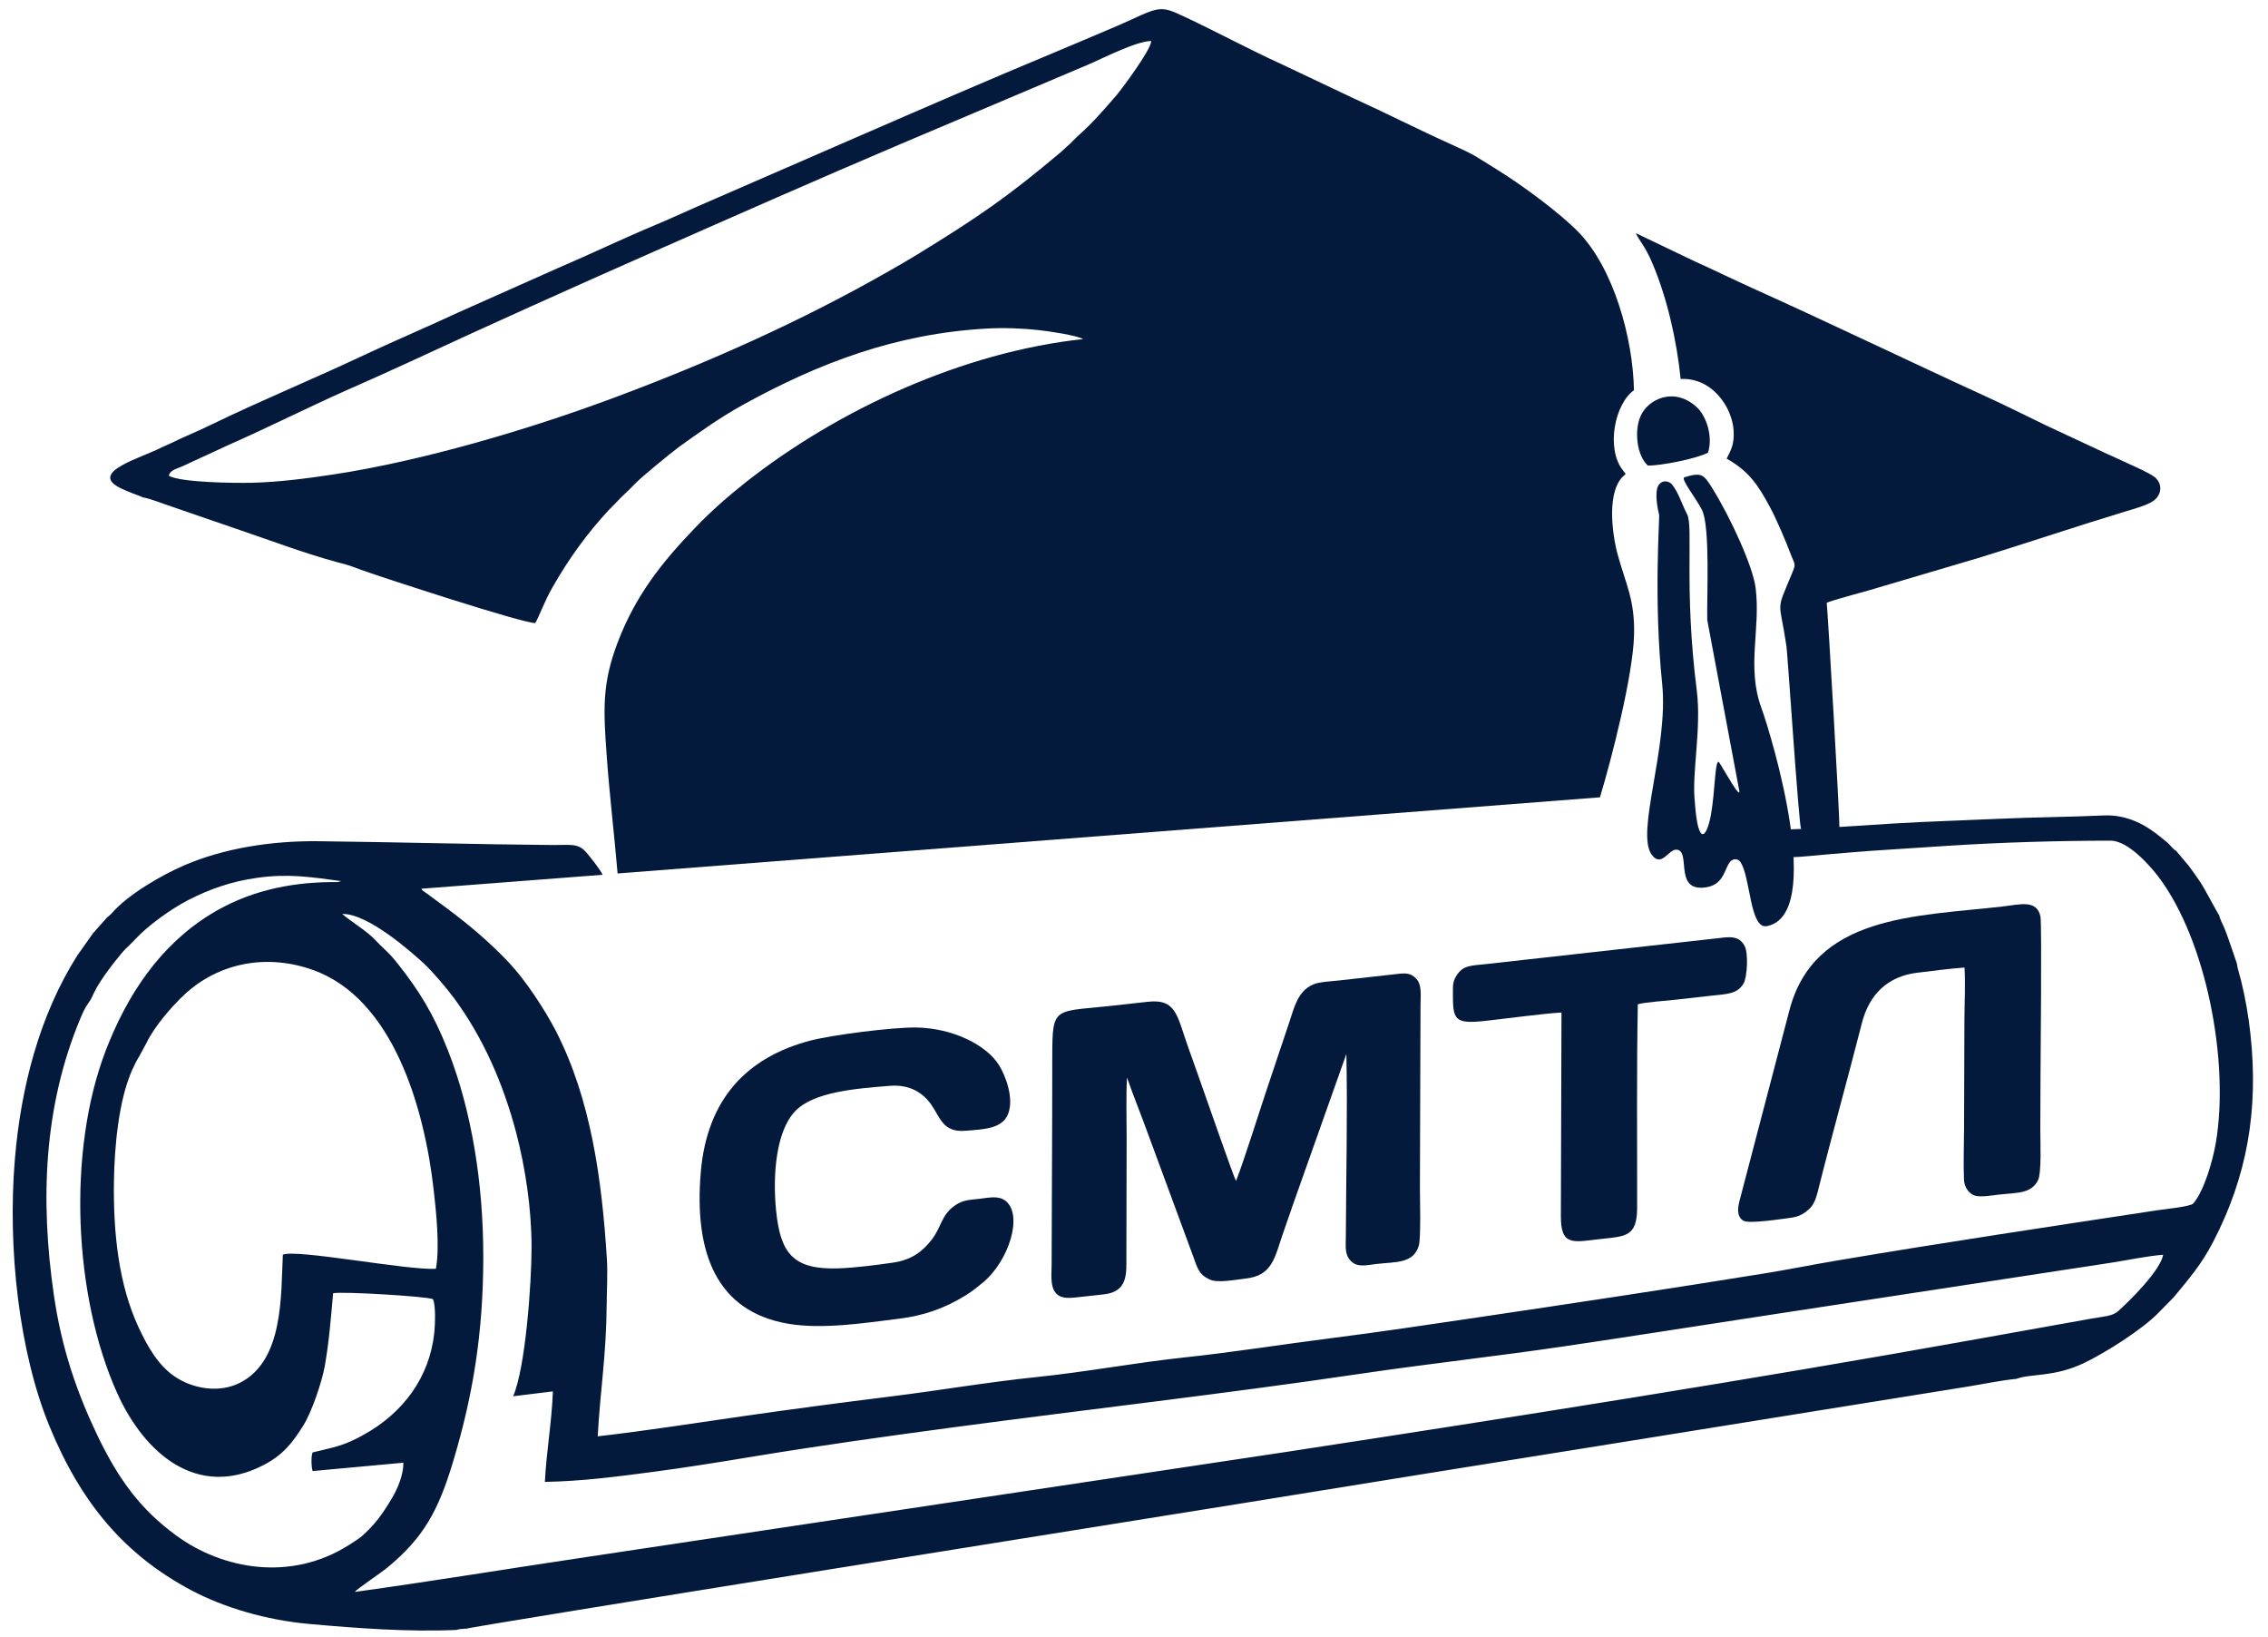 <svg width="140" height="101" viewBox="0 0 140 101" fill="none" xmlns="http://www.w3.org/2000/svg">
<path fill-rule="evenodd" clip-rule="evenodd" d="M10.422 29.359C10.502 29.005 10.908 28.932 11.245 28.781L14.065 27.48C16.567 26.377 19.021 25.134 21.524 24.025C22.792 23.463 24.053 22.907 25.292 22.331C30.281 20.015 35.314 17.755 40.368 15.525C45.427 13.294 50.492 11.056 55.61 8.882L67.115 4.011C67.954 3.661 70.166 2.515 71.07 2.533C71.011 3.134 69.252 5.482 68.905 5.894C68.471 6.409 68.042 6.881 67.597 7.364C67.015 7.995 66.686 8.228 66.212 8.709C66.05 8.873 66.011 8.921 65.843 9.057C65.709 9.165 65.628 9.265 65.495 9.378C62.194 12.158 60.385 13.398 56.605 15.716C56.025 16.072 55.455 16.397 54.854 16.741C49.442 19.829 43.74 22.371 37.866 24.558C32.685 26.487 26.073 28.453 20.52 29.289C18.903 29.532 17.179 29.757 15.512 29.794C14.478 29.817 11.14 29.78 10.422 29.359ZM10.005 27.597C8.764 28.25 5.543 29.105 7.33 30.067C7.91 30.379 8.633 30.588 8.815 30.697C9.163 30.737 9.923 31.036 10.305 31.163L14.794 32.707C16.743 33.368 18.773 34.139 20.807 34.692C21.903 34.99 21.29 34.812 22.294 35.168C23.784 35.698 32.234 38.455 33.044 38.452C33.307 37.982 33.591 37.147 34.101 36.252C35.109 34.484 36.21 32.958 37.569 31.485C37.71 31.332 37.837 31.226 37.973 31.077C38.414 30.593 38.801 30.28 39.219 29.833C39.544 29.485 41.454 27.912 41.905 27.588C43.162 26.683 44.412 25.783 45.892 24.966C50.533 22.407 55.317 20.585 60.922 20.276C61.952 20.219 63.115 20.258 64.129 20.373C64.757 20.444 66.419 20.685 66.865 20.925C59.465 21.717 51.756 25.258 46.041 29.757C44.945 30.621 43.876 31.564 42.913 32.566C40.881 34.679 39.228 36.737 38.113 39.685C37.162 42.199 37.245 43.78 37.45 46.633C37.625 49.074 37.918 51.491 38.124 53.903L98.763 49.204C99.497 46.778 100.795 41.693 100.867 39.216C100.931 37.008 100.347 36.035 99.852 34.206C99.526 33.007 99.11 30.171 100.343 29.263C100.307 29.165 100.339 29.235 100.275 29.144C100.258 29.12 100.194 29.045 100.168 29.012C99.107 27.631 99.704 24.89 100.861 24.085C100.805 20.853 99.603 16.558 97.436 14.323C96.288 13.139 93.899 11.383 92.424 10.477C91.021 9.615 91.173 9.624 89.585 8.91C87.554 7.997 85.597 6.996 83.565 6.072L79.081 3.948C77.082 3.04 75.149 1.987 73.163 1.054C71.769 0.399 71.65 0.361 69.859 1.199C69.352 1.437 68.854 1.645 68.324 1.869C67.28 2.31 66.242 2.757 65.195 3.192C61.075 4.905 56.915 6.711 52.823 8.49L43.578 12.512C42.552 12.952 41.542 13.429 40.518 13.856C38.454 14.717 36.438 15.691 34.376 16.572L28.279 19.287C26.257 20.229 24.203 21.097 22.18 22.049C19.243 23.43 15.999 24.768 13.066 26.195C12.579 26.432 12.053 26.672 11.553 26.887C11.016 27.118 10.535 27.376 10.005 27.597Z" fill="#041A3D"/>
<path fill-rule="evenodd" clip-rule="evenodd" d="M17.459 77.43C17.339 79.997 17.498 83.957 14.827 85.328C13.484 86.017 11.817 85.672 10.754 84.928C9.779 84.247 9.137 83.173 8.538 81.877C7.331 79.268 6.983 76.109 7.034 72.854C7.066 70.797 7.319 67.935 8.142 66.066C8.275 65.762 8.415 65.486 8.581 65.212L9.036 64.373C9.544 63.315 10.645 62.072 11.344 61.416C13.515 59.378 16.503 58.852 19.323 59.861C24.29 61.638 26.203 68.422 26.77 73.426C26.924 74.785 27.157 76.976 26.907 78.298C25.184 78.413 18.31 77.07 17.459 77.43ZM29.833 77.591C29.837 73.069 29.129 68.566 27.643 64.803C26.764 62.577 25.872 61.138 24.551 59.471C24.425 59.312 24.258 59.111 24.134 58.977C23.81 58.625 23.492 58.364 23.199 58.045C22.65 57.447 21.649 56.865 21.128 56.403C22.712 56.365 25.429 58.783 26.154 59.45C26.693 59.947 27.579 60.991 28.027 61.598C29.809 64.015 31.056 66.845 31.857 69.879C32.428 72.046 32.812 74.593 32.812 76.969C32.811 79.194 32.444 84.378 31.677 86.168L34.129 85.866C34.061 87.761 33.727 89.583 33.634 91.451C35.853 91.417 38.083 91.127 40.23 90.845C42.288 90.575 44.354 90.241 46.378 89.907C50.49 89.228 54.611 88.652 58.786 88.093C67.163 86.972 75.602 86.019 83.933 84.786C88.09 84.171 92.321 83.707 96.468 83.098C100.587 82.493 104.686 81.838 108.809 81.213L130.418 77.911C131.384 77.759 132.572 77.507 133.53 77.435C133.349 78.41 131.506 80.238 130.743 80.92C130.392 81.233 129.83 81.245 129.131 81.369C126.794 81.782 124.46 82.204 122.107 82.627C108.051 85.152 93.556 87.436 79.413 89.6L36.23 96.085C31.45 96.795 26.669 97.585 21.903 98.242C21.99 98.088 23.504 97.077 23.908 96.744C26.143 94.897 27.056 93.235 27.963 90.22C29.202 86.106 29.828 82.244 29.833 77.591ZM24.902 90.268C24.905 91.028 24.534 91.882 24.22 92.414C23.626 93.419 23.151 94.08 22.342 94.796C22.152 94.964 21.777 95.197 21.517 95.361C17.948 97.612 13.75 96.864 10.876 94.759C8.703 93.168 7.322 91.344 5.96 88.474C4.715 85.851 3.798 83.178 3.324 79.911C2.476 74.061 2.693 68.271 4.964 62.844C5.103 62.512 5.243 62.197 5.437 61.929C5.751 61.495 5.64 61.545 5.925 61.029C6.256 60.43 6.693 59.849 7.078 59.357C7.851 58.37 7.745 58.611 8.404 57.906C9.105 57.155 10.52 56.108 11.636 55.538C12.913 54.885 14.242 54.402 15.872 54.173C17.802 53.901 19.213 54.127 21.048 54.374C21.035 54.381 21.018 54.388 21.007 54.391C20.796 54.457 20.923 54.432 20.398 54.437C17.767 54.463 15.26 55.037 13.03 56.402C9.862 58.342 7.834 61.415 6.513 64.869C4.156 71.039 4.535 79.939 7.213 85.928C8.917 89.737 12.196 92.508 16.242 90.427C17.452 89.805 18.04 89.071 18.739 87.944C19.224 87.162 19.864 85.342 20.052 84.279C20.318 82.776 20.422 81.359 20.563 79.81C21.051 79.684 26.438 80.006 26.725 80.177C26.907 80.539 26.858 81.764 26.81 82.227C26.525 85 24.88 87.198 22.453 88.542C21.159 89.259 20.627 89.305 19.297 89.633C19.196 89.851 19.213 90.52 19.298 90.783L24.902 90.268ZM5.744 57.591L4.771 58.966C2.435 62.655 1.284 67.117 0.916 71.563C0.462 77.053 1.178 83.457 3.056 88.024C5.014 92.788 7.709 95.955 11.772 98.122C13.807 99.206 16.434 99.984 19.105 100.221C22.085 100.486 25.133 100.715 28.158 100.592C28.274 100.541 28.62 100.511 28.793 100.511C28.968 100.386 72.422 93.465 76.611 92.784C84.595 91.487 92.562 90.212 100.542 88.935C104.536 88.297 108.518 87.646 112.509 87.009L121.461 85.571C122.416 85.418 123.522 85.184 124.472 85.092C125.364 84.756 126.784 85.001 128.634 84.121C129.897 83.52 132.22 82.068 133.237 81.017L134.185 80.052C135.135 78.897 135.874 78.063 136.614 76.639C138.704 72.617 139.43 68.529 138.915 63.803C138.792 62.672 138.602 61.592 138.336 60.504C138.26 60.194 138.109 59.756 138.078 59.456C138.037 59.37 137.522 57.77 137.293 57.242C137.215 57.062 137.006 56.66 136.992 56.489C136.909 56.419 136.1 54.836 135.789 54.39C135.553 54.051 135.337 53.731 135.092 53.411L134.333 52.516C134.16 52.41 134.061 52.281 133.904 52.11C133.779 51.973 133.634 51.878 133.465 51.735C132.471 50.897 131.304 50.258 129.852 50.324C127.688 50.422 125.508 50.431 123.341 50.532C121.216 50.631 119.072 50.69 116.952 50.817C114.858 50.943 112.544 51.12 110.464 51.183C110.413 51.571 110.322 52.618 110.491 52.908C111.255 52.888 112.36 52.758 113.135 52.697C113.93 52.634 114.731 52.56 115.531 52.505C117.126 52.397 118.724 52.292 120.323 52.191C123.618 51.983 126.972 51.883 130.286 51.88C131.382 51.879 132.753 53.475 133.219 54.086C136.184 57.978 137.637 65.511 136.778 70.535C136.589 71.636 136.063 73.477 135.39 74.269C135.224 74.465 133.577 74.627 133.219 74.681C126.595 75.688 119.908 76.689 113.305 77.806C111.832 78.055 110.432 78.342 108.952 78.581C103.036 79.537 97.097 80.431 91.139 81.312C88.146 81.754 85.183 82.201 82.165 82.583C79.121 82.969 76.176 83.445 73.097 83.773C70.042 84.099 67.098 84.661 64.008 84.98C60.96 85.295 57.993 85.807 54.966 86.183C51.925 86.56 48.928 86.957 45.919 87.388C42.932 87.815 39.898 88.298 36.896 88.64C37.053 85.753 37.426 83.641 37.448 80.558C37.455 79.635 37.519 78.592 37.462 77.687C37.157 72.853 36.49 67.862 34.319 63.638C33.626 62.288 32.426 60.476 31.417 59.406C30.253 58.172 28.96 57.074 27.587 56.056L26.349 55.139C26.234 55.054 26.051 54.97 26.017 54.845L37.2 53.985C37.06 53.666 36.377 52.813 36.157 52.567C35.664 52.016 35.157 52.158 34.146 52.149C29.312 52.106 24.485 51.969 19.68 51.914C16.694 51.879 13.79 52.364 11.369 53.403C9.967 54.004 7.887 55.223 6.923 56.331C6.809 56.462 6.752 56.494 6.599 56.629L5.744 57.591Z" fill="#041A3D"/>
<path fill-rule="evenodd" clip-rule="evenodd" d="M131.227 31.556C131.749 31.397 132.51 31.192 132.906 30.923C133.457 30.548 133.512 29.836 132.989 29.434C132.694 29.207 131.897 28.844 131.472 28.653C130.94 28.413 130.426 28.163 129.89 27.93L126.302 26.255C125.11 25.683 123.925 25.079 122.716 24.526C117.902 22.325 113.021 19.964 108.194 17.79C106.969 17.239 105.777 16.65 104.562 16.105L100.972 14.386C101.228 14.912 101.553 15.19 102.007 16.265C102.918 18.422 103.499 21.003 103.744 23.386C105.099 23.323 105.999 24.17 106.482 24.953C106.737 25.366 106.981 25.981 107.014 26.581C107.059 27.395 106.87 27.746 106.584 28.305C107.962 29.078 108.535 29.948 109.265 31.31C109.67 32.066 110.24 33.402 110.566 34.27C110.784 34.847 110.875 34.761 110.639 35.333C109.588 37.881 109.828 36.875 110.275 39.873C110.347 40.358 111.038 50.893 111.178 51.165C111.183 51.173 111.919 51.448 111.926 51.458L113.548 51.185C113.571 50.505 112.84 37.964 112.761 37.202C112.901 37.1 115.175 36.486 115.339 36.439L122.214 34.407C125.242 33.472 128.214 32.466 131.227 31.556Z" fill="#041A3D"/>
<path fill-rule="evenodd" clip-rule="evenodd" d="M76.298 72.88C76.176 72.705 74.571 68.083 74.346 67.454C74.019 66.541 73.711 65.632 73.381 64.729C72.649 62.728 72.665 61.609 70.817 61.826C70.252 61.892 69.708 61.947 69.15 62.012C65.052 62.49 64.963 61.947 64.955 65.17C64.952 66.414 64.95 67.658 64.949 68.902L64.915 78.041C64.914 78.615 64.829 79.283 65.104 79.704C65.384 80.132 65.856 80.131 66.487 80.061C67.045 79.999 67.601 79.939 68.159 79.876C69.649 79.709 69.527 78.533 69.53 77.585L69.546 70.216C69.547 69.016 69.504 67.68 69.567 66.496C69.986 67.699 70.483 68.906 70.925 70.137L73.637 77.489C73.925 78.262 73.98 78.634 74.662 78.959C75.166 79.2 76.269 78.971 76.872 78.906C78.534 78.73 78.678 77.627 79.172 76.193C79.598 74.955 80.03 73.71 80.473 72.475L83.108 65.045C83.188 68.549 83.091 72.65 83.077 76.262C83.075 76.94 82.989 77.429 83.399 77.833C83.805 78.231 84.343 78.076 84.974 78.003C86.185 77.864 87.239 77.986 87.579 76.879C87.722 76.413 87.647 73.905 87.649 73.221L87.686 62.025C87.688 61.448 87.778 60.794 87.44 60.419C87.048 59.984 86.695 60.055 86.006 60.134C84.891 60.262 83.772 60.381 82.665 60.506C82.189 60.56 81.44 60.587 81.051 60.757C80.109 61.168 79.895 62.159 79.59 63.07L78.187 67.26C77.702 68.708 76.784 71.647 76.298 72.88Z" fill="#041A3D"/>
<path fill-rule="evenodd" clip-rule="evenodd" d="M121.266 59.71C121.329 60.714 121.265 61.923 121.26 62.949L121.239 69.553C121.237 70.61 121.189 71.77 121.234 72.814C121.253 73.265 121.55 73.685 121.924 73.791C122.287 73.895 123.039 73.762 123.434 73.717C124.546 73.592 125.36 73.679 125.8 72.845C126.034 72.401 125.943 70.385 125.945 69.719C125.95 68.634 125.953 67.549 125.957 66.465C125.96 65.572 126.046 57.037 125.956 56.575C125.745 55.489 124.662 55.823 123.631 55.941C118.219 56.559 111.958 56.457 110.442 62.407L107.376 74.114C107.235 74.651 107.24 75.11 107.62 75.335C107.968 75.541 109.98 75.223 110.506 75.158C111.069 75.089 111.356 74.893 111.658 74.632C111.926 74.401 112.087 74.026 112.204 73.555C113.057 70.138 114.056 66.574 114.932 63.134C115.38 61.377 116.521 60.243 118.364 60.028C119.304 59.919 120.333 59.774 121.266 59.71Z" fill="#041A3D"/>
<path fill-rule="evenodd" clip-rule="evenodd" d="M54.927 67.01C56.18 66.91 56.981 67.46 57.472 68.152C58.028 68.937 58.194 69.896 59.582 69.784C60.744 69.69 61.887 69.664 62.238 68.719C62.592 67.762 62.082 66.402 61.674 65.745C60.871 64.451 58.767 63.447 56.565 63.41C55.145 63.386 51.355 63.865 49.99 64.226C46.118 65.251 43.641 67.811 43.258 72.34C42.836 77.314 44.223 80.939 48.66 81.693C50.765 82.051 53.389 81.644 55.502 81.381C57.089 81.184 58.362 80.713 59.628 79.928C60.03 79.679 60.33 79.43 60.667 79.153C62.286 77.819 63.171 74.968 62.069 74.108C61.636 73.769 61.065 73.911 60.475 73.979C59.824 74.053 59.458 74.052 58.994 74.362C58.073 74.975 58.146 75.708 57.488 76.536C56.968 77.189 56.328 77.742 55.147 77.917C54.148 78.064 52.773 78.239 51.775 78.274C48.943 78.373 48.17 77.34 47.906 74.692C47.692 72.549 47.893 69.826 49.081 68.577C50.222 67.379 52.835 67.177 54.927 67.01Z" fill="#041A3D"/>
<path fill-rule="evenodd" clip-rule="evenodd" d="M96.388 62.485L96.35 75.033C96.341 76.934 97.099 76.654 98.838 76.459C100.341 76.291 101.055 76.328 101.058 74.529C101.066 70.402 101.021 66.062 101.1 61.979C101.402 61.862 102.949 61.748 103.39 61.699C104.185 61.609 104.963 61.52 105.756 61.434C106.64 61.338 107.227 61.335 107.614 60.719C107.856 60.333 107.929 58.853 107.706 58.406C107.341 57.676 106.702 57.825 105.838 57.923L91.792 59.49C90.87 59.597 90.319 59.534 89.901 60.215C89.68 60.576 89.686 60.795 89.685 61.268C89.683 62.92 89.752 63.212 91.678 63.002C92.903 62.869 95.322 62.542 96.388 62.485Z" fill="#041A3D"/>
<path fill-rule="evenodd" clip-rule="evenodd" d="M105.433 27.937C104.733 28.306 102.493 28.751 101.717 28.73C101.023 28.098 100.88 26.566 101.265 25.691C101.727 24.614 103.377 23.838 104.769 25.157C105.288 25.65 105.765 26.882 105.433 27.937Z" fill="#041A3D"/>
<path fill-rule="evenodd" clip-rule="evenodd" d="M103.17 29.847C103.63 30.403 103.755 30.987 104.144 31.739C104.54 32.504 103.938 36.299 104.739 42.615C105.038 44.975 104.423 47.7 104.617 49.469C104.817 52.309 105.35 51.708 105.612 50.291C105.872 48.888 105.861 46.68 106.129 47.061C106.337 47.357 107.582 49.633 107.34 48.676L105.386 38.263C105.352 36.838 105.577 32.492 105.057 31.462C104.689 30.734 103.711 29.533 103.98 29.452C105.049 29.13 105.165 29.263 105.736 30.192C106.864 32.022 108.207 34.967 108.372 36.286C108.691 38.832 107.803 41.139 108.722 43.67C109.414 45.576 112.664 56.473 109.064 57.154C107.993 57.356 108.069 54.068 107.415 53.174C107.271 52.977 106.972 52.991 106.821 53.156C106.407 53.609 106.455 54.699 105.103 54.782C103.339 54.89 104.404 52.456 103.469 52.433C102.99 52.422 102.543 53.582 101.943 52.725C100.973 51.338 103.006 46.103 102.603 42.201C102.069 37.035 102.452 31.928 102.417 31.791C102.3 31.326 102.154 30.431 102.335 30.026C102.49 29.682 102.855 29.604 103.17 29.847Z" fill="#041A3D"/>
</svg>
